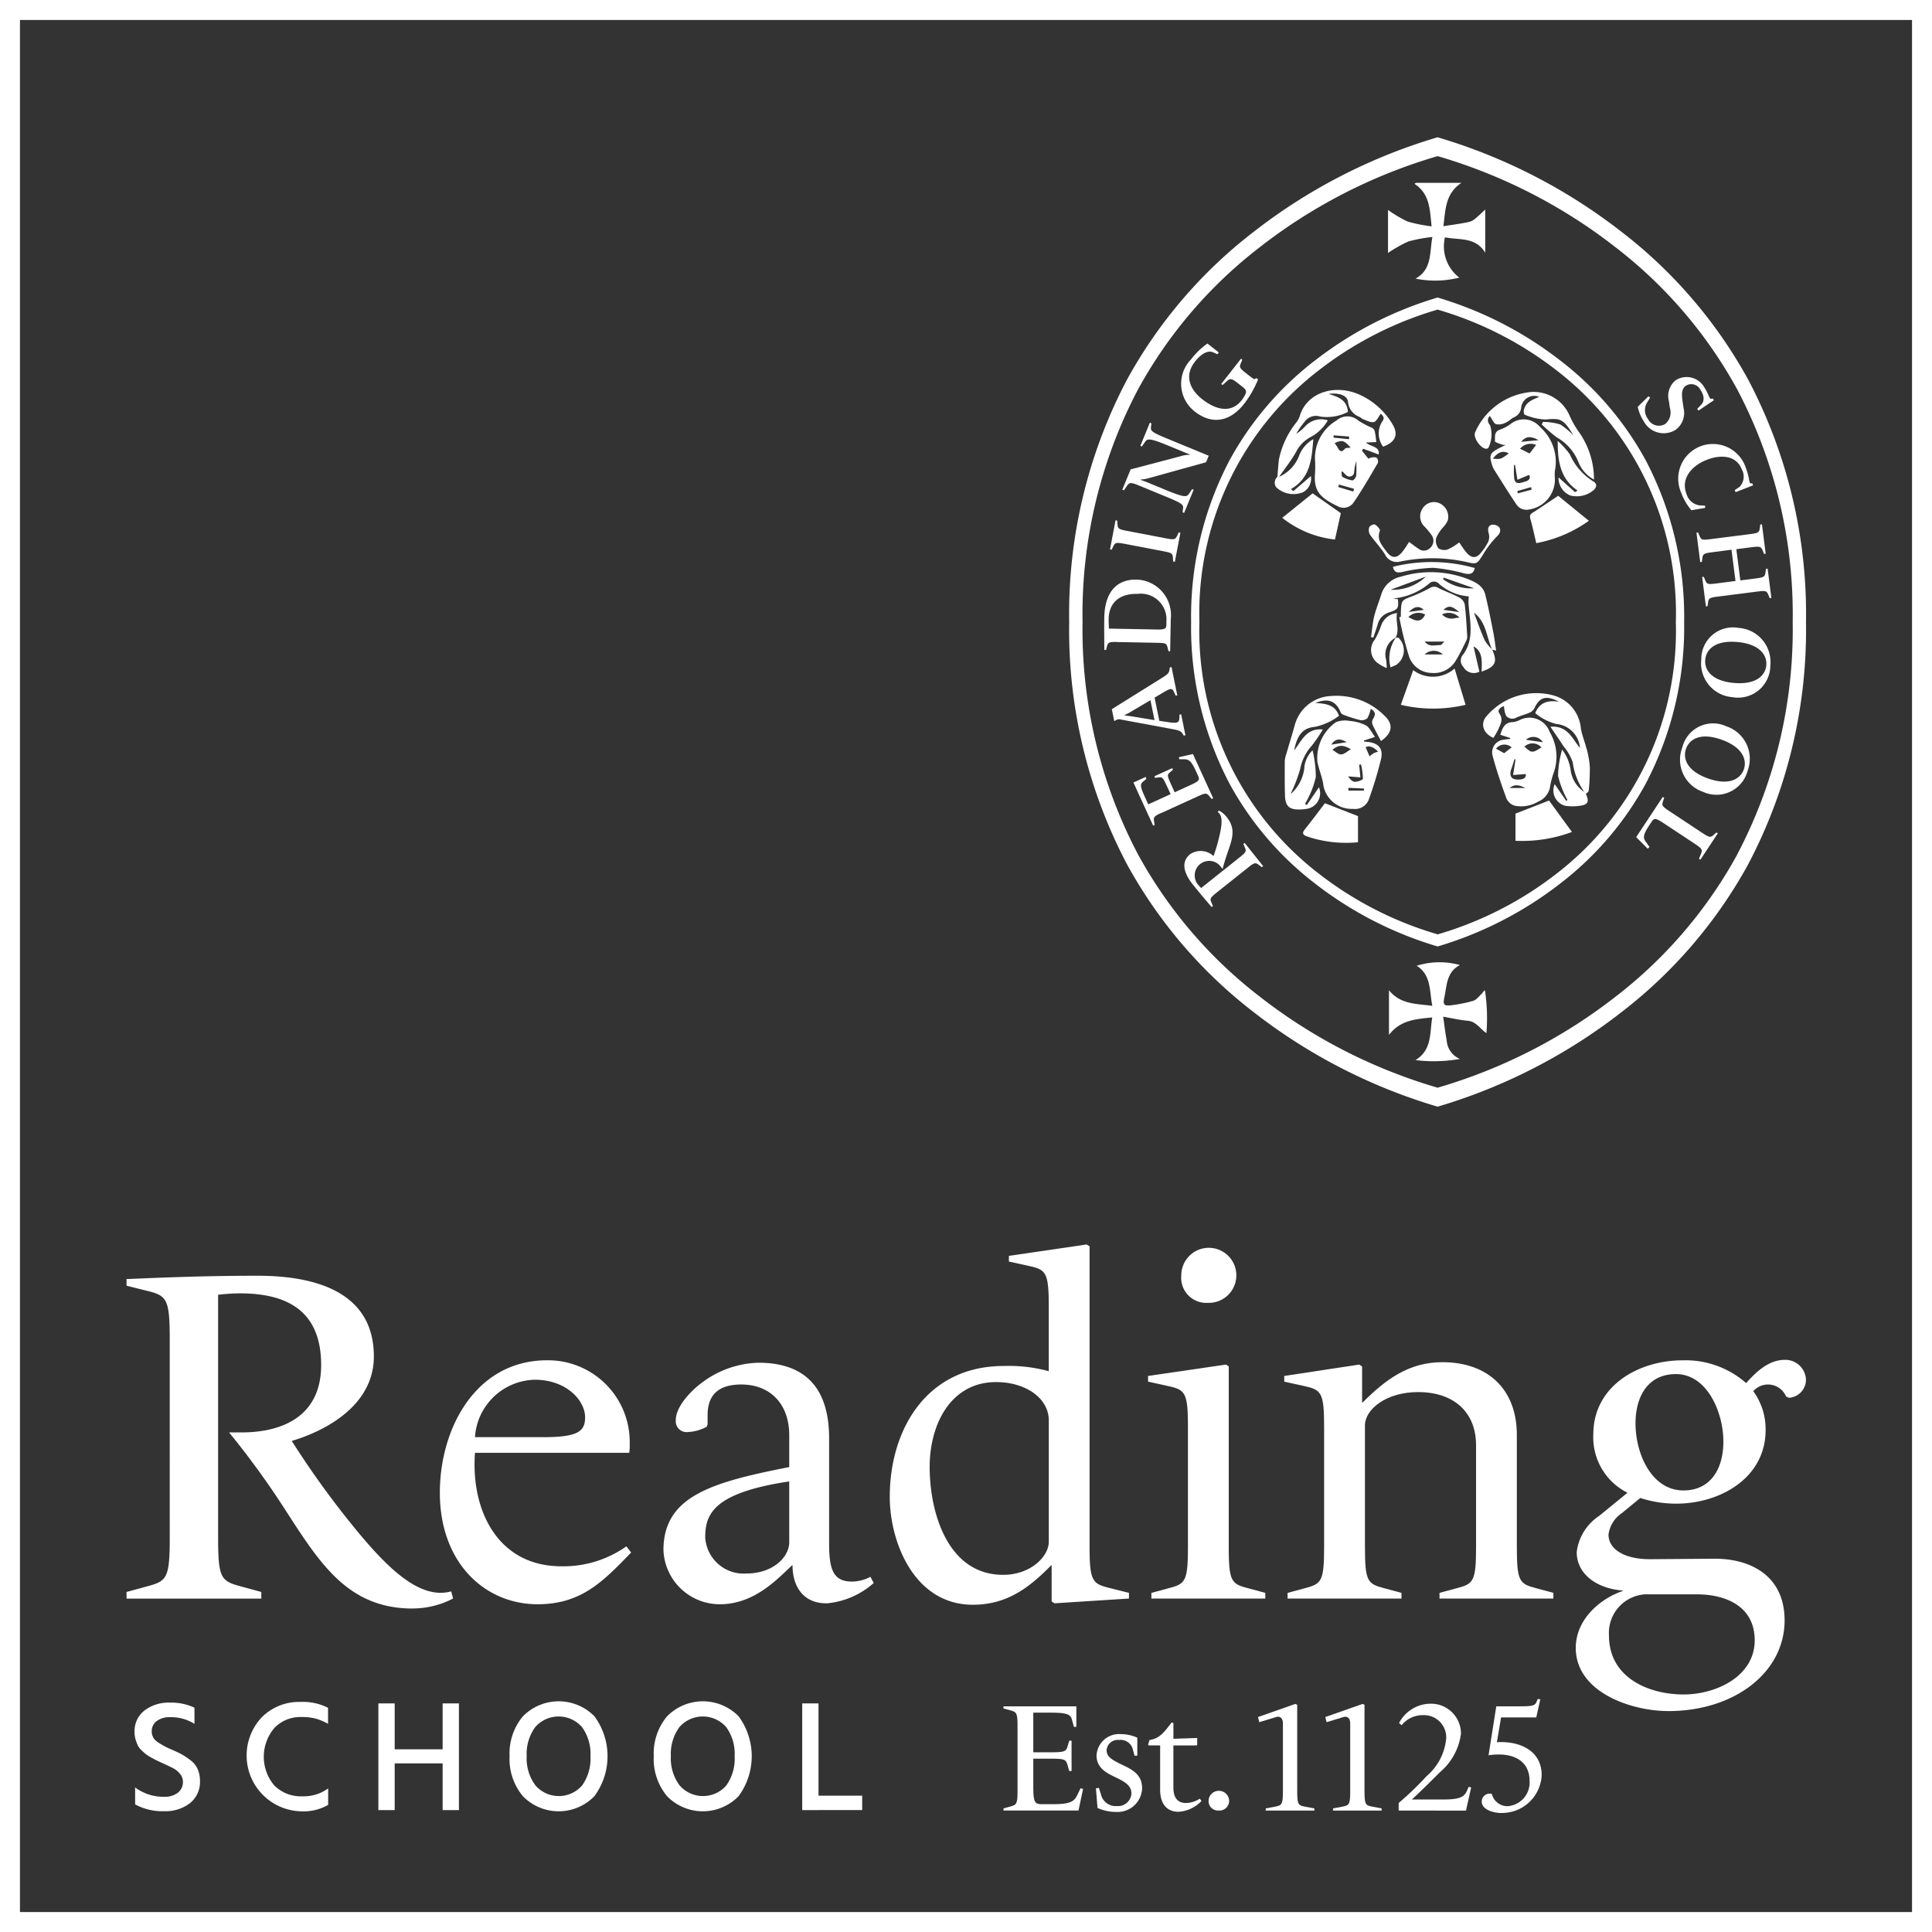 <svg id="Logo" xmlns="http://www.w3.org/2000/svg" xmlns:xlink="http://www.w3.org/1999/xlink" width="150" height="150" viewBox="0 0 150 150">
  <rect x="0" y="0" width="150" height="150" fill="#333333" stroke="none"/>
  <defs>
    <clipPath id="clip-path">
      <rect id="Rectangle_12523" data-name="Rectangle 12523" width="150" height="150" fill="none"/>
    </clipPath>
  </defs>
  <g id="Group_11964" data-name="Group 11964">
    <path id="Path_9874" data-name="Path 9874" d="M1.55,1.551h146.9v146.9H1.55ZM0,0V150H150V0Z" fill="#fff"/>
    <g id="Group_11963" data-name="Group 11963">
      <g id="Group_11962" data-name="Group 11962" clip-path="url(#clip-path)">
        <path id="Path_9875" data-name="Path 9875" d="M213.4,39.463a36.794,36.794,0,0,0-9.849-11.5,43.052,43.052,0,0,0-14.278-7.339,43.1,43.1,0,0,0-14.291,7.349,36.8,36.8,0,0,0-9.84,11.5,39.025,39.025,0,0,0-4.472,18.783,39.023,39.023,0,0,0,4.472,18.783,36.794,36.794,0,0,0,9.84,11.5,43.1,43.1,0,0,0,14.291,7.349,43.106,43.106,0,0,0,14.29-7.349,36.79,36.79,0,0,0,9.841-11.5,39.023,39.023,0,0,0,4.472-18.783A39.019,39.019,0,0,0,213.4,39.463M212.544,76.3a35.351,35.351,0,0,1-9.46,11.053A41.171,41.171,0,0,1,189.324,94.4l-.048.012-.049-.012a41.171,41.171,0,0,1-13.759-7.056,35.344,35.344,0,0,1-9.46-11.053,37.458,37.458,0,0,1-4.3-18.04,37.456,37.456,0,0,1,4.3-18.04,35.344,35.344,0,0,1,9.46-11.053,41.171,41.171,0,0,1,13.759-7.056l.049-.012.048.012a41.171,41.171,0,0,1,13.759,7.056,35.351,35.351,0,0,1,9.46,11.053,37.455,37.455,0,0,1,4.3,18.04,37.457,37.457,0,0,1-4.3,18.04" transform="translate(-77.659 -9.966)" fill="#fff"/>
        <path id="Path_9876" data-name="Path 9876" d="M188.568,49.626a24.624,24.624,0,0,0-6.585,7.7A26.119,26.119,0,0,0,178.99,69.9a26.117,26.117,0,0,0,2.993,12.572,24.618,24.618,0,0,0,6.585,7.7,28.872,28.872,0,0,0,9.561,4.919,28.867,28.867,0,0,0,9.561-4.919,24.626,24.626,0,0,0,6.586-7.7A26.123,26.123,0,0,0,217.269,69.9a26.125,26.125,0,0,0-2.993-12.572,24.632,24.632,0,0,0-6.586-7.7,28.867,28.867,0,0,0-9.561-4.919,28.872,28.872,0,0,0-9.561,4.919m18.827.76A23.774,23.774,0,0,1,216.624,69.9,23.772,23.772,0,0,1,207.4,89.408a27.607,27.607,0,0,1-9.228,4.732l-.038.01-.038-.01a27.6,27.6,0,0,1-9.228-4.732A23.772,23.772,0,0,1,179.634,69.9a23.774,23.774,0,0,1,9.229-19.511,27.613,27.613,0,0,1,9.228-4.732l.038-.009.038.009a27.619,27.619,0,0,1,9.228,4.732" transform="translate(-86.512 -21.608)" fill="#fff"/>
        <path id="Path_9877" data-name="Path 9877" d="M215.906,147.063c-.2.193-.4.457-.641.532a10.379,10.379,0,0,1-1.722.345c-.547.069-.642-.055-.526-.585.206-.935.154-1.989,1.216-2.537a5.926,5.926,0,0,0-3.359.056c1.142.72.978,1.938,1.215,3.112-1.236-.171-2.466-.1-3.366-1.211v3.468c.892-1.169,2.1-1.227,3.358-1.358-.2,1.23-.008,2.524-1.3,3.312a11.585,11.585,0,0,0,3.452-.091,1.663,1.663,0,0,1-1.029-1.447c-.11-.582-.178-1.171-.274-1.831.726.124,1.316.266,1.914.316.657.055.949.633,1.445.959a14.461,14.461,0,0,0-.116-3.327c-.134.087-.183.206-.269.287" transform="translate(-100.883 -69.892)" fill="#fff"/>
        <path id="Path_9878" data-name="Path 9878" d="M212.87,30.842c.168-1.28.133-2.515,1.4-3.368h-3.54l-.1.08c1.2.789,1.183,2,1.325,3.3a11.828,11.828,0,0,1-1.866-.375,9.877,9.877,0,0,1-1.519-.9v3.339a10.412,10.412,0,0,1,1.586-.894,11.449,11.449,0,0,1,1.86-.345c-.231,1.24-.019,2.521-1.311,3.233a7.676,7.676,0,0,0,3.4-.079,3.052,3.052,0,0,1-1.113-3.129c1.092.229,2.374-.056,3.126,1.2V29.547c-.914.858-.938.9-1.434,1-.567.116-1.144.188-1.81.294" transform="translate(-100.805 -13.279)" fill="#fff"/>
        <path id="Path_9879" data-name="Path 9879" d="M182.549,124.39l.116.267c.124.29.115.364-.384.762l-3.005,2.394a1.685,1.685,0,0,1-.188-.2,1.124,1.124,0,1,1,1.734-1.419l.114.143c.087-.342.274-.947.449-1.446.35-.987.557-1.726-.123-2.581a1.866,1.866,0,0,0-.612-.513l-.089.119a.59.59,0,0,1,.128.112c.289.362.163,1.094-.029,1.877a12.481,12.481,0,0,1-.426,1.427,1.47,1.47,0,0,0-1.8-.156c-.837.667-.391,1.631.177,2.344.553.695,1.079,1.306,1.48,1.773l.1-.08-.116-.267c-.13-.285-.116-.365.384-.762l2.465-1.963c.5-.4.574-.389.829-.2l.234.173.1-.081-1.433-1.8Z" transform="translate(-86.017 -58.869)" fill="#fff"/>
        <path id="Path_9880" data-name="Path 9880" d="M172.477,117.893l2.88-1.316c.58-.265.65-.239.853,0l.186.224.117-.054-1.572-3.439-1.089.247.032.161.394,0c.353.005.548.158.873.87l.187.408c.136.3.112.408-.538.7l-1.278.584-.284-.622c-.291-.635-.311-.734-.1-.914l.252-.215-.057-.124-1.388.634.057.125.29-.041c.273-.041.338.046.629.681l.284.622-1.734.792-.281-.615c-.353-.773-.354-.957-.13-1.143l.273-.225-.067-.145-.946.432,1.531,3.35.117-.054-.048-.287c-.051-.311-.017-.384.556-.646" transform="translate(-82.321 -54.767)" fill="#fff"/>
        <path id="Path_9881" data-name="Path 9881" d="M172.564,105.4l.1.158.126-.026-.332-1.63-.127.026-.015.305c-.018.33-.183.394-.961.266l-.592-.089-.367-1.8.712-.424c.553-.33.66-.3.785-.028l.138.3.127-.026-.447-2.195-.127.026-.032.184c-.042.249-.109.34-.66.677l-3.816,2.382.185.908.048.006a.5.5,0,0,1,.513-.1l3.778.7c.717.133.826.173.962.385m-3.691-1.3c-.313-.052-.664-.1-.814-.113l0-.022a5.894,5.894,0,0,0,.676-.37l1.342-.793.316,1.548Z" transform="translate(-80.754 -48.446)" fill="#fff"/>
        <path id="Path_9882" data-name="Path 9882" d="M166.926,91.946l3.158.06c.638.012.69.066.767.371l.071.282.129,0,.048-2.505a2.759,2.759,0,0,0-2.631-3.057c-1.951-.037-2.5,1.479-2.531,2.921-.016.843,0,1.868.005,2.545l.129,0,.073-.28c.082-.3.151-.354.781-.342m-.65-1.774c.023-1.215.759-1.991,2.262-1.962a1.991,1.991,0,0,1,2.223,2.116l0,.251c-.006.326-.076.416-.79.4l-3.675-.07c0-.152-.022-.463-.017-.737" transform="translate(-80.2 -42.098)" fill="#fff"/>
        <path id="Path_9883" data-name="Path 9883" d="M167.054,80.21c.139-.283.208-.323.827-.206l3.11.594c.627.119.669.181.694.5l.022.29.127.024.432-2.26-.128-.023-.127.261c-.139.282-.2.324-.828.205L168.074,79c-.62-.118-.67-.182-.694-.5l-.022-.29-.127-.024-.431,2.26.128.024Z" transform="translate(-80.62 -37.791)" fill="#fff"/>
        <path id="Path_9884" data-name="Path 9884" d="M169,68.438c.172-.258.277-.313.859-.072l2.282.941c1.186.489,1.259.593,1.219.889l-.035.282.119.049.741-1.8-.119-.05-.237.354c-.191.283-.372.306-1.861-.308l-1.411-.582c-.162-.067-.392-.145-.484-.183l.011-.028a2.693,2.693,0,0,0,.656-.116l4.407-1.221.209-.506-3.265-1.347c-1.186-.489-1.252-.59-1.219-.889l.034-.282-.119-.049-.741,1.8.119.049.244-.351c.191-.283.373-.306,1.862.308l1.074.443c.126.052.4.158.558.222l-.009.021a2.374,2.374,0,0,0-.748.119l-3.853,1.014-.648,1.573.126.052Z" transform="translate(-81.51 -30.703)" fill="#fff"/>
        <path id="Path_9885" data-name="Path 9885" d="M178.533,56.89c1.417,1.11,2.8.757,3.865-.6a8.112,8.112,0,0,0,1.07-1.883l-.131-.1-.065.045c-.094.071-.164.026-.547-.274l-.209-.164c-.5-.393-.512-.468-.385-.765l.113-.268-.1-.08-1.536,1.961.107.084.331-.3c.239-.219.35-.238.852.156l.37.29c.263.206.318.345.224.551a2.86,2.86,0,0,1-.3.486c-.819,1.046-2.009.742-3.061-.083-1.022-.8-1.375-1.878-.57-2.906.534-.681,1.049-.9,1.421-.73l.331.144.107-.137-.885-.693a5.71,5.71,0,0,0-1.259,1.213,2.725,2.725,0,0,0,.26,4.053" transform="translate(-85.791 -24.952)" fill="#fff"/>
        <path id="Path_9886" data-name="Path 9886" d="M249.07,60.722a1.624,1.624,0,0,0,.589-1.68l-.076-.507c-.057-.438-.126-.96.265-1.223a.794.794,0,0,1,1.115.31c.378.56.269.954.076,1.158l-.316.332.093.138,1.2-.807-.094-.138-.092.026c-.1.03-.137-.054-.259-.33a3.2,3.2,0,0,0-.289-.537,1.576,1.576,0,0,0-2.216-.584,1.553,1.553,0,0,0-.543,1.639l.074.518a1.171,1.171,0,0,1-.345,1.24.951.951,0,0,1-1.354-.378,1.128,1.128,0,0,1-.076-1.267l.24-.391-.127-.106-.831.817a3.246,3.246,0,0,0,.469,1.13,1.752,1.752,0,0,0,2.5.64" transform="translate(-118.949 -27.369)" fill="#fff"/>
        <path id="Path_9887" data-name="Path 9887" d="M252.441,70.572a4.5,4.5,0,0,0,.767,1.3l1.078-.184-.018-.172-.424-.022a1.235,1.235,0,0,1-1.013-.885c-.472-1.21.414-2.2,1.589-2.657.991-.386,2.255-.406,2.707.754a1.146,1.146,0,0,1-.187,1.361l-.363.239.064.163,1.359-.53-.061-.156-.1,0c-.1.008-.115-.085-.166-.383a4.98,4.98,0,0,0-.229-.8,2.692,2.692,0,1,0-5,1.966" transform="translate(-121.891 -32.257)" fill="#fff"/>
        <path id="Path_9888" data-name="Path 9888" d="M255.98,79.942c-.633.081-.692.036-.814-.255l-.111-.269-.128.017.293,2.282.128-.017.039-.288c.044-.312.09-.371.723-.453l1.537-.2.312,2.425-1.537.2c-.633.081-.692.035-.814-.255l-.111-.269-.128.017.293,2.282.128-.017.039-.288c.044-.312.09-.371.723-.453l3.141-.4c.625-.081.692-.036.814.255l.111.269.128-.017-.293-2.282-.128.017-.04.288c-.044.312-.1.372-.722.453l-1.228.158-.312-2.425,1.228-.158c.625-.08.692-.035.814.255l.111.269.128-.017-.293-2.282-.128.017-.039.288c-.044.312-.1.373-.723.453Z" transform="translate(-123.215 -38.078)" fill="#fff"/>
        <path id="Path_9889" data-name="Path 9889" d="M258.541,94.341a2.457,2.457,0,0,0-2.9,2.445,2.636,2.636,0,0,0,2.42,2.932A2.5,2.5,0,0,0,261,97.268a2.655,2.655,0,0,0-2.458-2.928m2.149,2.892c-.071.794-.786,1.538-2.526,1.381s-2.287-1.022-2.217-1.8c.072-.8.771-1.532,2.5-1.376,1.77.16,2.306,1.055,2.24,1.8" transform="translate(-123.553 -45.59)" fill="#fff"/>
        <path id="Path_9890" data-name="Path 9890" d="M256.064,108.952a2.458,2.458,0,0,0-3.423,1.641,2.636,2.636,0,0,0,1.61,3.445,2.5,2.5,0,0,0,3.462-1.636,2.655,2.655,0,0,0-1.648-3.45m1.357,3.338c-.268.751-1.146,1.293-2.792.706s-1.959-1.561-1.7-2.3c.271-.758,1.129-1.29,2.768-.706,1.673.6,1.97,1.6,1.72,2.3" transform="translate(-122.028 -52.56)" fill="#fff"/>
        <path id="Path_9891" data-name="Path 9891" d="M251.882,122.705c-.237.207-.317.218-.843-.13l-2.641-1.747c-.532-.352-.547-.426-.449-.725l.092-.276-.108-.071-2.066,3.122.9.9.136-.137-.315-.445c-.206-.282-.16-.543.272-1.2l.209-.317c.18-.272.287-.311.883.083l2.52,1.668c.525.348.555.44.43.74l-.157.388.108.071,1.353-2.045-.107-.071Z" transform="translate(-118.836 -57.882)" fill="#fff"/>
        <path id="Path_9892" data-name="Path 9892" d="M209.716,95.813l-.005.011h.01l.008-.017-.012.007" transform="translate(-101.36 -46.306)" fill="#fff"/>
        <path id="Path_9893" data-name="Path 9893" d="M210,85.243a12.217,12.217,0,0,1,2.427-.334,12.681,12.681,0,0,1,2.4.43c.407.089.724.094.84-.413a12.354,12.354,0,0,0-6.356-.095c.1.439.329.477.687.411" transform="translate(-101.166 -40.824)" fill="#fff"/>
        <path id="Path_9894" data-name="Path 9894" d="M208.047,92.129a1.448,1.448,0,0,0-1.218.923,6.339,6.339,0,0,1-.5,1.129,1.26,1.26,0,0,0,.222,1.832,3.348,3.348,0,0,0,.694.386,3.548,3.548,0,0,0-.058-.7,1.456,1.456,0,0,1,.754-1.66c.334-.627-.033-1.266.109-1.907" transform="translate(-99.583 -44.529)" fill="#fff"/>
        <path id="Path_9895" data-name="Path 9895" d="M209.472,95.846c-.051-.039-.153-.013-.234-.013a2.822,2.822,0,0,0-.4,2.3c.189-.085.329-.14.46-.209a1.366,1.366,0,0,0,.175-2.079" transform="translate(-100.878 -46.315)" fill="#fff"/>
        <path id="Path_9896" data-name="Path 9896" d="M227.733,121.309v2.111a11.108,11.108,0,0,0,4.384-.685l-1.781-2.443-2.6,1.018" transform="translate(-110.071 -58.141)" fill="#fff"/>
        <path id="Path_9897" data-name="Path 9897" d="M212.752,94.858a1.964,1.964,0,0,0,1.89-.932c.318-.511.577-1.061.846-1.6a.8.8,0,0,0,.053-.391c-.052-.8-.09-1.608-.192-2.406a.837.837,0,0,0-.417-.522c-.529-.279-1.1-.48-1.634-.748a.614.614,0,0,0-.64,0,12,12,0,0,1-1.365.64c-.854.325-.86.309-.9,1.252-.005.118,0,.236,0,.353l-.121.027a26.8,26.8,0,0,0,.772,3.1,1.89,1.89,0,0,0,1.71,1.23m-.514-1.434a1.016,1.016,0,0,1,1.414,0Zm2.682-3.292L213.7,89.96c.391-.352.637-.331,1.216.172m.032.439a2.1,2.1,0,0,0-.314.028,1.017,1.017,0,0,1-1.044-.28,1.139,1.139,0,0,1,1.358.252m-1.171,1.856c-.132.113-.234.275-.333.273-.409-.01-.867.174-1.2-.273Zm-1.6-2.464-1.166.16c.35-.336.716-.564,1.166-.16m.1.361c-.325.709-.812.47-1.3.2a1.093,1.093,0,0,1,1.3-.2" transform="translate(-101.63 -42.614)" fill="#fff"/>
        <path id="Path_9898" data-name="Path 9898" d="M211.465,100.588l-.963,2.69a10.874,10.874,0,0,0,5.028,0l-.853-2.815a2.545,2.545,0,0,1-3.212.125" transform="translate(-101.743 -48.557)" fill="#fff"/>
        <path id="Path_9899" data-name="Path 9899" d="M227.783,114.381a1.545,1.545,0,0,0,.908-1.016,7.2,7.2,0,0,1,.284-1.165,3.737,3.737,0,0,0-.287-3.231,1.665,1.665,0,0,0-2.3-.941,1.748,1.748,0,0,1-.522.173c-.695,0-.853.488-1.01.987l.773.247-.016.074c-.16.019-.321.026-.478.058a.987.987,0,0,0-.878,1.25c.3,1.127.679,2.237,1.083,3.332a1.013,1.013,0,0,0,.646.546,2.581,2.581,0,0,0,1.8-.313m.371-4.62-1.316-.187a.865.865,0,0,1,1.316.187m-.111.4a3.606,3.606,0,0,1-.491.289.509.509,0,0,1-.378.013,2.662,2.662,0,0,1-.447-.363.925.925,0,0,1,1.316.061m-2.083.905.073.043c-.057.359-.113.719-.19,1.2l.989-.074c.036.382-.308.435-.652.426-.44-.011-.6-.229-.524-.654a1.8,1.8,0,0,1,.078-.236q.114-.353.226-.707m-.813-.45-.629-.351a.832.832,0,0,1,1.214-.1l-.585.452m.436,2.7c.315-.267.659-.288,1.206,0Z" transform="translate(-108.371 -52.138)" fill="#fff"/>
        <path id="Path_9900" data-name="Path 9900" d="M193.764,66.527a1.2,1.2,0,0,0,.592-1.244L193,66.447l-.2-.149c1.545-.884,1.624-2.39,1.743-3.881a2.513,2.513,0,0,0-1.12,1.336,2.921,2.921,0,0,1-1.534,1.587c.445-.641.94-1.254,1.318-1.932a2.67,2.67,0,0,1,1.092-1.134,3.307,3.307,0,0,0,1.372-1.319,1.691,1.691,0,0,0-1.8.511,3.56,3.56,0,0,1-.647.536,5.457,5.457,0,0,1,.64-.924,1.067,1.067,0,0,1,1.21-.417,3.554,3.554,0,0,0,2.155-.357c-.057-.95-.779-1.176-1.5-1.4.823-.109,1.462.116,1.511.623a1.384,1.384,0,0,0,.912,1.172c.089.045.159.134.25.165.282.1.6.285.847.222.214-.055.352-.407.537-.644.1.123.358.265.122.587A1.717,1.717,0,0,0,199.964,63c.956-.345,1.223-.948.72-1.758a5.671,5.671,0,0,0-2.6-2.3c-1.9-.826-4.08-.145-4.606,1.729a1.793,1.793,0,0,1-.244.438,6.793,6.793,0,0,0-1.367,2.928c-.042.436-.074.872-.111,1.308a.6.6,0,0,0-.081.817,1.959,1.959,0,0,0,2.091.366" transform="translate(-92.58 -28.321)" fill="#fff"/>
        <path id="Path_9901" data-name="Path 9901" d="M196.778,77.72l.454-2.045-2.189-1.54-2.358,1.9a7.957,7.957,0,0,0,4.093,1.685" transform="translate(-93.131 -35.832)" fill="#fff"/>
        <path id="Path_9902" data-name="Path 9902" d="M209.864,75.937a1.1,1.1,0,0,0,.16,1.416,5.2,5.2,0,0,1,.544.659.744.744,0,0,1-.127,1,.672.672,0,0,1-.92.029c-.239-.144-.455-.327-.7-.507-.194.285-.346.545-.532.776-.422.522-.824.515-1.218-.021-.351-.478-.788-.923-.521-1.626.04-.1-.213-.383-.386-.48-.088-.05-.392.089-.437.206a.711.711,0,0,0,.053.579c.368.529.833.994,1.168,1.541a1.014,1.014,0,0,0,1.167.553,12.255,12.255,0,0,1,5.144.027c.845.206.835.153,1.316-.6a7.178,7.178,0,0,1,1.052-1.37c.264-.251.344-.486.184-.725a.659.659,0,0,0-.592-.189c-.3.095-.3.373-.217.674a1.01,1.01,0,0,1-.038.638,4.217,4.217,0,0,1-.52.8c-.386.512-.769.522-1.189.024-.2-.241-.368-.514-.549-.77a4.421,4.421,0,0,1-.874.541.846.846,0,0,1-.732-.077.992.992,0,0,1-.184-.8,3,3,0,0,1,.534-.826,2.135,2.135,0,0,0,.365-.528,1.148,1.148,0,0,0-.676-1.366,1.038,1.038,0,0,0-1.276.425" transform="translate(-99.416 -36.459)" fill="#fff"/>
        <path id="Path_9903" data-name="Path 9903" d="M202.538,65.536c.107-.652-.613-.588-.994-.933l.814-.039c-.046-.324-.069-.593-.129-.853a.444.444,0,0,0-.205-.25,7.342,7.342,0,0,1-1.049-.55,1.28,1.28,0,0,0-1.712-.021,3.4,3.4,0,0,0-1.674,2.969,8.356,8.356,0,0,1,0,1.214c-.086,1.249.358,1.8,1.736,2.459a.945.945,0,0,0,1.237-.235c.691-1,1.3-2.065,1.915-3.116a.414.414,0,0,0-.088-.384c-.076-.072-.255-.051-.386-.04a.973.973,0,0,0-.266.1l-.494-.617.083-.158,1.211.448m-3.492-1.486,1.2.092-.009.207-.556-.055-.647-.065.008-.179m.079.606c.573-.268.731-.225,1.243.348-.162.027-.37,0-.443.085-.305.36-.439.145-.588-.128a3.283,3.283,0,0,0-.212-.3m1.441,3.754-1.161-.353c.018-.064.035-.128.053-.192l1.172.33c-.022.072-.043.144-.064.215m.222-1.211c-.013.13-.2.354-.286.343a2.228,2.228,0,0,1-.769-.269c-.077-.043-.058-.258-.083-.395l.1-.023a1.672,1.672,0,0,0,.289.3.362.362,0,0,0,.6-.288,3.75,3.75,0,0,1,.169-.835c0,.389.025.78-.014,1.164" transform="translate(-95.497 -30.244)" fill="#fff"/>
        <path id="Path_9904" data-name="Path 9904" d="M196.687,104.575a3.041,3.041,0,0,0-2.838,2.214c-.22.789-.463,1.571-.691,2.358a1.85,1.85,0,0,0-.1.488c0,.877-.009,1.754.016,2.63s.327,1.145,1.181,1.12a3.289,3.289,0,0,0,.648-.076,1.231,1.231,0,0,0,.812-1.647l-.945,1.378-.142-.095a2.791,2.791,0,0,0,.182-.324,6.933,6.933,0,0,0,.661-1.763,9.174,9.174,0,0,0-.255-2.068,2.163,2.163,0,0,0-.645,1.432A3.148,3.148,0,0,1,193.5,112.2a11.557,11.557,0,0,0,.753-1.951,3.77,3.77,0,0,1,.9-1.81,12.231,12.231,0,0,0,.861-1.263c-1.28-.123-1.623.853-2.226,1.626.229-1.193.676-1.749,1.607-1.831a4.668,4.668,0,0,0,1.874-.859c-.3-.867-1.032-.945-1.831-.995.965-.4,1.6-.169,1.956.72a.38.38,0,0,0,.206.191,11.151,11.151,0,0,0,1.289.411.687.687,0,0,0,.577-.131,2.334,2.334,0,0,0,.266-.735c.259.145.469.36.179.781a.515.515,0,0,0-.045.43c.2.436.435.854.663,1.288.9-.622.977-1.307.275-1.965a5.246,5.246,0,0,0-4.116-1.533" transform="translate(-93.31 -50.538)" fill="#fff"/>
        <path id="Path_9905" data-name="Path 9905" d="M195.966,122.712c-.22.275-.209.432.128.556a9.469,9.469,0,0,0,3.987.463V121.7l-2.57-1c-.471.617-.995,1.326-1.545,2.013" transform="translate(-94.646 -58.338)" fill="#fff"/>
        <path id="Path_9906" data-name="Path 9906" d="M201.83,109.937l-.269-.025-.012-.083.858-.278c-.262-.348-.422-.735-.708-.9a3.5,3.5,0,0,0-1.289-.346,1.88,1.88,0,0,0-1.035.1,3.417,3.417,0,0,0-1.441,3.066c.119.639.407,1.253.476,1.893a2.235,2.235,0,0,0,2.29,1.773,1.142,1.142,0,0,0,1.25-.793,30.112,30.112,0,0,0,.926-3.072c.191-.827-.2-1.247-1.046-1.337m-1.621.023-1.194.193c.294-.448.646-.523,1.194-.193m-1.109.592c.486-.391.807-.406,1.438-.045-.259.149-.5.39-.758.405-.22.013-.455-.231-.68-.36m2.176,2.142-.1-.982.145-.023a5.055,5.055,0,0,1,.149,1.108c-.006.1-.422.252-.641.237-.2-.014-.383-.222-.5-.419Zm.272,1.023H200.34c0-.07.008-.141.012-.211l1.2.053c0,.053,0,.105-.007.158m.745-2.893a2.338,2.338,0,0,0-.3.242l-.309-.715c.241-.114.549-.087.97.345a2.144,2.144,0,0,0-.357.128" transform="translate(-95.654 -52.336)" fill="#fff"/>
        <path id="Path_9907" data-name="Path 9907" d="M215.437,92l.3.065c-.069-.464-.117-.9-.2-1.319-.2-1.015-.393-2.034-.644-3.037-.167-.67-.746-.956-1.339-1.192a7.955,7.955,0,0,0-5.222-.186,2.015,2.015,0,0,0-1.52,1.4c-.171.56-.4,1.1-.539,1.671-.128.529-.167,1.079-.245,1.62l.176.032c.119-.36.252-.716.354-1.08a1.291,1.291,0,0,1,.9-.878c.662-.232.727-.311.653-1.021l-.366-.056a5.075,5.075,0,0,0,2.765-1.132.538.538,0,0,1,.809.007,3.9,3.9,0,0,0,2.3.962,4.376,4.376,0,0,0-.027.468c.071,1.371.508,2.779-.417,4.05a.706.706,0,0,0,.023.966.937.937,0,0,0,1.241.365l-.455-1.967c.747.41.644,1.2.629,1.958,1.078-.372,1.251-.748.825-1.691m-7.9-4.661,2.746-1.02a3.735,3.735,0,0,1-2.746,1.02m4.085-.811.046-.135,2.358.83a3.631,3.631,0,0,1-2.4-.7m2.392,2.6c.93.676.97,1.847,1.388,2.825.009.01.019.02.027.03s0,.009.006.014l-.017,0,.011-.01-.01.01c-.006-.013-.011-.027-.017-.041a3.176,3.176,0,0,1-.554-.69c-.315-.706-.567-1.44-.834-2.135" transform="translate(-99.58 -41.554)" fill="#fff"/>
        <path id="Path_9908" data-name="Path 9908" d="M224.223,97.615s0-.009-.006-.014l-.011.01.017,0" transform="translate(-108.366 -47.174)" fill="#fff"/>
        <path id="Path_9909" data-name="Path 9909" d="M224.2,97.572l-.027-.03.017.041.011-.01" transform="translate(-108.351 -47.145)" fill="#fff"/>
        <path id="Path_9910" data-name="Path 9910" d="M224.123,66.613a1.323,1.323,0,0,0,.144.32c.564.891,1.118,1.788,1.707,2.662a.935.935,0,0,0,1.006.422,2.35,2.35,0,0,0,2-2.423,2.851,2.851,0,0,1,.007-.606,3.59,3.59,0,0,0-1.155-3.367,1.638,1.638,0,0,0-2.27-.257,3.148,3.148,0,0,1-.833.451c-.5.161-.385.577-.4.908,0,.079.348.177.54.256a1.346,1.346,0,0,0,.289.031c-1.269.6-1.316.678-1.041,1.6m1.993,2.151-.049-.173,1.075-.308.037.2-1.063.282m1.6-4.126-1.347.128c.359-.432.726-.478,1.347-.128m-.189.37-.5.663-.745-.366a1.066,1.066,0,0,1,1.244-.3m-1.707,1.559.075-.009c.055.344.11.688.185,1.159l.9-.379c.191.317-.107.475-.36.539-.272.069-.687.259-.783-.224a5.626,5.626,0,0,1-.014-1.085m-.416-.9c-.6.453-.622.461-1.234.407.429-.538.777-.645,1.234-.407" transform="translate(-108.26 -30.461)" fill="#fff"/>
        <path id="Path_9911" data-name="Path 9911" d="M222.526,63.31a.266.266,0,0,0,.132-.06A2.356,2.356,0,0,0,222.8,61.5c-.248-.3-.209-.551-.02-.734.167.238.276.556.482.641a1.164,1.164,0,0,0,.755-.127c.228-.093.406-.3.631-.41a.912.912,0,0,0,.566-.791,1.02,1.02,0,0,1,1.4-.795c-.538.219-1.073.417-1.2,1.045-.022.108.016.323.069.339a4.687,4.687,0,0,0,1.631.375c1.146-.12,1.388-.05,2.147,1.226a6.289,6.289,0,0,0-1.01-.842,4.823,4.823,0,0,0-1.353-.2l-.09.2a13.922,13.922,0,0,0,1.162,1,3.834,3.834,0,0,1,1.685,1.922,2.621,2.621,0,0,0,1.209,1.354,6.376,6.376,0,0,0-1.13-3.631A7.22,7.22,0,0,1,229,60.812a3.046,3.046,0,0,0-3.431-1.851,5.272,5.272,0,0,0-3.931,3.065c-.2.4.458,1.328.89,1.284" transform="translate(-107.106 -28.471)" fill="#fff"/>
        <path id="Path_9912" data-name="Path 9912" d="M230.889,108.454c-.126-.518-.337-1.018-.433-1.541a2.912,2.912,0,0,0-2.1-2.571,5.061,5.061,0,0,0-5.178,1.553c-.566.584-.338,1.373.486,1.735a5.483,5.483,0,0,0,.392-.686c.156-.384.4-.735.072-1.212-.2-.289.144-.506.363-.575a2.021,2.021,0,0,0,.157.749.625.625,0,0,0,.822.137c.335-.147.7-.235,1.032-.385a.765.765,0,0,0,.353-.341c.4-.85.88-1.018,1.9-.5-.895-.121-1.509.069-1.843.891a4.1,4.1,0,0,0,1.645.845,2.011,2.011,0,0,1,1.826,1.857c-.6-.71-.934-1.751-2.292-1.645.378.56.709,1.033,1.022,1.52a3.962,3.962,0,0,1,.711,1.236,5.11,5.11,0,0,0,.9,2.307,2.409,2.409,0,0,1-1.055-1.644,3.389,3.389,0,0,0-.667-1.647,7.844,7.844,0,0,0-.317,2.043,7.449,7.449,0,0,0,.731,1.875l-.1.061-.891-1.292a1.227,1.227,0,0,0,.823,1.679,3.975,3.975,0,0,0,1.042.011c.719-.08.842-.307.555-.93.076-.083.212-.161.219-.25a15.731,15.731,0,0,0,.087-1.863,7.423,7.423,0,0,0-.254-1.423" transform="translate(-107.718 -50.341)" fill="#fff"/>
        <path id="Path_9913" data-name="Path 9913" d="M235.015,67.29a6.383,6.383,0,0,0-.934-1.031c-.007,1.546.182,2.93,1.542,3.852l-.2.125-1.279-1.147a1.474,1.474,0,0,0,.9,1.4,2.014,2.014,0,0,0,1.864-.447c.259-.275.181-.517-.094-.659a4.688,4.688,0,0,1-1.8-2.1" transform="translate(-113.14 -32.025)" fill="#fff"/>
        <path id="Path_9914" data-name="Path 9914" d="M229.935,76.267c.174.605.3,1.224.465,1.91a10.24,10.24,0,0,0,4.083-1.734L232.1,74.5c-.59.394-1.218.823-1.856,1.235-.2.131-.4.207-.308.533" transform="translate(-111.124 -36.008)" fill="#fff"/>
        <path id="Path_9915" data-name="Path 9915" d="M41.238,217.548c-5.012,0-7.186-3.464-9.877-7.629a65.357,65.357,0,0,0-4.385-6.044h.958c3.133,0,6.191-1.216,6.191-5.233,0-4.275-2.727-5.564-6.3-5.564a15.052,15.052,0,0,0-1.7.11V212.02c0,3.169.221,3.39,1.732,3.8l1.622.442v.516H19.016v-.516l1.622-.442c1.511-.405,1.732-.626,1.732-3.8V196.689c0-3.169-.221-3.427-1.732-3.8l-1.622-.405v-.516c1.843-.073,5.638-.258,10.172-.258,4.275,0,9.029,1.142,9.029,6.265,0,4.054-4.238,5.933-6.375,6.56a69.646,69.646,0,0,0,4.569,6.376c2.322,2.874,4.68,5.417,7,5.417a3.28,3.28,0,0,0,.811-.111l.147.553a6.792,6.792,0,0,1-3.133.774" transform="translate(-9.191 -92.662)" fill="#fff"/>
        <path id="Path_9916" data-name="Path 9916" d="M73.687,223.353c-4.09,0-7.591-3.206-7.591-8.66,0-5.012,2.8-10.282,8.329-10.282a6.344,6.344,0,0,1,6.412,6.449,4.66,4.66,0,0,1-.037.737H68.823c-.332,4.459,1.769,8.808,6.707,8.808a8.478,8.478,0,0,0,5.049-1.548l.368.479c-2.175,2.248-3.87,4.017-7.26,4.017m.406-12.972c2.727,0,3.28-.442,3.28-1.548,0-1.29-1.437-2.911-3.907-2.911a4.765,4.765,0,0,0-4.643,4.459Z" transform="translate(-31.946 -98.799)" fill="#fff"/>
        <path id="Path_9917" data-name="Path 9917" d="M112.334,223.451c-1.769,0-2.617-1.29-2.617-2.948h-.037c-1.106,1.032-2.911,3.022-5.6,3.022a4.376,4.376,0,0,1-4.385-4.2c0-4.2,3.759-5.271,9.766-6.45v-2.469c0-2.469-1.511-3.943-3.722-3.943-2.137,0-2.617,1.179-2.617,2.4v.7l-.073.184a3.379,3.379,0,0,1-1.437.406.843.843,0,0,1-.958-.921c0-1.068,1.179-2.285,2.027-2.911a7.6,7.6,0,0,1,4.385-1.548c4.2,0,5.491,2.616,5.491,5.86v8.108c0,1.99.258,3.022,1.769,3.022a3.08,3.08,0,0,0,1.437-.368l.258.479a6.347,6.347,0,0,1-3.685,1.585m-2.875-9.471c-5.9.885-6.523,2.543-6.523,4.349a2.989,2.989,0,0,0,3.206,2.8c2.027,0,3.317-1.253,3.317-2.432Z" transform="translate(-48.185 -98.971)" fill="#fff"/>
        <path id="Path_9918" data-name="Path 9918" d="M146.5,214.867l-.221-.147v-2.8h-.037c-1.7,1.732-3.428,3.059-6.081,3.059-4.57,0-6.45-4.9-6.45-8.366,0-5.307,2.911-10.171,8.845-10.171a11.774,11.774,0,0,1,3.5.405v-5.012c0-2.69-.221-2.875-1.585-3.169l-1.511-.332v-.442l6.043-.885.221.147v23.365c0,2.69.258,2.838,1.585,3.169l1.474.368v.442Zm-.442-4.791v-9.4c0-1.769-1.842-2.985-4.09-2.985-3.5,0-5.159,3.243-5.159,6.6,0,3.464,1.363,8.366,5.712,8.366,2.1,0,3.538-1.4,3.538-2.58" transform="translate(-64.63 -90.387)" fill="#fff"/>
        <path id="Path_9919" data-name="Path 9919" d="M172.779,214.774v-.442l1.363-.368c1.29-.332,1.474-.553,1.474-3.243v-9.287c0-2.69-.221-2.874-1.585-3.169l-1.511-.332v-.442l6.044-.885.221.148v13.967c0,2.69.184,2.911,1.474,3.243l1.363.368v.442Zm4.385-22.959a1.949,1.949,0,0,1-2.064-2.137,2.137,2.137,0,1,1,2.064,2.137" transform="translate(-83.385 -90.662)" fill="#fff"/>
        <path id="Path_9920" data-name="Path 9920" d="M205.044,223.048v-.442l1.363-.368c1.29-.332,1.474-.553,1.474-3.243v-7.85c0-2.543-1.7-4.127-4.5-4.127-2.506,0-4.127,1.363-4.127,2.579v9.4c0,2.69.184,2.911,1.474,3.243l1.363.368v.442h-8.844v-.442l1.363-.368c1.29-.332,1.474-.553,1.474-3.243v-9.287c0-2.69-.221-2.874-1.584-3.169l-1.511-.332v-.442l5.823-.885.221.148v2.8h.037c1.769-1.769,3.575-3.133,6.191-3.133,3.575,0,5.786,2.137,5.786,5.638v8.66c0,2.69.184,2.911,1.474,3.243l1.363.368v.442Z" transform="translate(-93.28 -98.937)" fill="#fff"/>
        <path id="Path_9921" data-name="Path 9921" d="M243.977,231.61c-2.911,0-7.186-1.474-7.186-4.9,0-2.285,1.99-3.869,3.649-4.422v-.037c-1.99-.147-3.575-1.253-3.575-2.985a3.924,3.924,0,0,1,1.732-2.8l2.211-1.805a4.809,4.809,0,0,1-2.654-4.533c0-3.759,3.5-5.749,6.928-5.749a7.121,7.121,0,0,1,4.938,1.769c1.032-1.179,1.953-1.806,3.022-1.806a1.6,1.6,0,0,1,1.621,1.548,1.412,1.412,0,0,1-1.327,1.4l-.221-.111a1.523,1.523,0,0,0-2.543-.405,5.009,5.009,0,0,1,.958,3.021c0,3.722-3.538,5.712-6.928,5.712a8.9,8.9,0,0,1-2.8-.442l-1.437,1.18a2.381,2.381,0,0,0-1.032,1.658c0,1.18,1.29,1.917,3.206,1.917l4.938-.037c2.838-.037,5.528,1.29,5.528,4.791,0,4.017-3.869,7.038-9.029,7.038m2.211-9.065h-4.017a3,3,0,0,0-2.8,3.205c0,3.281,3.1,4.57,5.786,4.57,2.579,0,5.528-1.437,5.528-4.2,0-2.653-2.249-3.574-4.5-3.574m-1.622-17.1c-2.137,0-3.132,1.7-3.132,3.833,0,2.359,1.252,5.2,3.722,5.2,2.1,0,3.1-1.659,3.1-3.8,0-2.248-1.253-5.233-3.685-5.233" transform="translate(-114.449 -98.764)" fill="#fff"/>
        <path id="Path_9922" data-name="Path 9922" d="M24.867,256.246V257.5A3.442,3.442,0,0,0,23,256.983a1.688,1.688,0,0,0-1.063.3.956.956,0,0,0-.387.792.944.944,0,0,0,.381.787,5.753,5.753,0,0,0,1.168.639q.515.222.8.381a5.5,5.5,0,0,1,.664.448,1.782,1.782,0,0,1,.553.689,2.233,2.233,0,0,1,.178.916,2.093,2.093,0,0,1-.774,1.72,3.084,3.084,0,0,1-2,.627,4.4,4.4,0,0,1-2.261-.529v-1.315a3.656,3.656,0,0,0,2.249.725,1.667,1.667,0,0,0,1.069-.314,1.047,1.047,0,0,0,.393-.866.923.923,0,0,0-.234-.608,1.683,1.683,0,0,0-.5-.417q-.27-.141-.811-.387-.32-.147-.449-.209t-.424-.221a3.3,3.3,0,0,1-.436-.27q-.142-.111-.35-.307a1.323,1.323,0,0,1-.3-.393,3.438,3.438,0,0,1-.172-.461,1.966,1.966,0,0,1-.08-.571,2.026,2.026,0,0,1,.768-1.671,3.077,3.077,0,0,1,1.985-.614,4.224,4.224,0,0,1,1.9.393" transform="translate(-9.768 -123.662)" fill="#fff"/>
        <path id="Path_9923" data-name="Path 9923" d="M43.387,256.212v1.241a4.53,4.53,0,0,0-.977-.411,4.393,4.393,0,0,0-1.112-.117,2.787,2.787,0,0,0-2.07.842,3.448,3.448,0,0,0-.007,4.479,2.918,2.918,0,0,0,2.175.835,3.221,3.221,0,0,0,2-.614v1.278a3.806,3.806,0,0,1-2.114.5,4.333,4.333,0,0,1-3.029-7.311,4.079,4.079,0,0,1,3-1.181,4.292,4.292,0,0,1,2.126.455" transform="translate(-17.918 -123.616)" fill="#fff"/>
        <path id="Path_9924" data-name="Path 9924" d="M61.848,255.972h1.265v8.282H61.848v-3.625H58.125v3.625H56.859v-8.282h1.266v3.563h3.723Z" transform="translate(-27.482 -123.72)" fill="#fff"/>
        <path id="Path_9925" data-name="Path 9925" d="M76.575,259.927a4.5,4.5,0,0,1,1.032-3.1,3.894,3.894,0,0,1,5.554-.006,5.225,5.225,0,0,1-.006,6.211,3.872,3.872,0,0,1-5.542,0,4.5,4.5,0,0,1-1.038-3.109m1.985-2.255a3.535,3.535,0,0,0-.657,2.255,3.489,3.489,0,0,0,.676,2.261,2.4,2.4,0,0,0,3.625.012,3.575,3.575,0,0,0,.651-2.273,3.53,3.53,0,0,0-.657-2.261,2.414,2.414,0,0,0-3.637.006" transform="translate(-37.011 -123.571)" fill="#fff"/>
        <path id="Path_9926" data-name="Path 9926" d="M98.241,259.927a4.5,4.5,0,0,1,1.032-3.1,3.894,3.894,0,0,1,5.554-.006,5.225,5.225,0,0,1-.006,6.211,3.872,3.872,0,0,1-5.542,0,4.5,4.5,0,0,1-1.038-3.109m1.985-2.255a3.535,3.535,0,0,0-.657,2.255,3.489,3.489,0,0,0,.676,2.261,2.4,2.4,0,0,0,3.625.012,3.575,3.575,0,0,0,.651-2.273,3.53,3.53,0,0,0-.657-2.261,2.414,2.414,0,0,0-3.637.006" transform="translate(-47.483 -123.571)" fill="#fff"/>
        <path id="Path_9927" data-name="Path 9927" d="M121.815,263.135h3.391v1.119H120.55v-8.282h1.265Z" transform="translate(-58.266 -123.72)" fill="#fff"/>
        <path id="Path_9928" data-name="Path 9928" d="M150.795,264.505v-.168l.528-.144c.491-.132.563-.2.563-1.235v-5c0-1.031-.072-1.1-.563-1.234l-.528-.144v-.167h5.657v1.593h-.192l-.144-.539c-.12-.443-.383-.564-1.726-.564h-1.282v3.08h1.27c1.1,0,1.27-.036,1.39-.455l.132-.444h.18v2.349h-.18l-.144-.5c-.12-.42-.276-.456-1.378-.456h-1.27v2.3c0,1.127.168,1.235.659,1.235h.923c1.234,0,1.582-.192,1.822-.683l.263-.552.2.048-.359,1.678Z" transform="translate(-72.884 -123.935)" fill="#fff"/>
        <path id="Path_9929" data-name="Path 9929" d="M166.246,266.63a3.444,3.444,0,0,1-1.438-.311l-.12-1.523.227-.036.156.491a1.179,1.179,0,0,0,1.246.923,1.043,1.043,0,0,0,1.127-.971c0-.7-.659-.983-1.427-1.354-.731-.36-1.282-.767-1.282-1.606a1.75,1.75,0,0,1,1.882-1.654,3.157,3.157,0,0,1,1.282.276v1.4h-.215l-.12-.443a.979.979,0,0,0-1.09-.779.863.863,0,0,0-.959.791c0,.575.5.791,1.462,1.258.839.408,1.295.851,1.295,1.714a1.9,1.9,0,0,1-2.025,1.822" transform="translate(-79.599 -125.952)" fill="#fff"/>
        <path id="Path_9930" data-name="Path 9930" d="M174.887,265.778c-.959,0-1.426-.683-1.426-1.714v-3.439h-.887l-.048-.048.108-.371c.767-.1,1.139-.6,1.714-1.355l.144.036v1.223l1.846-.06v.528l-.048.048h-1.8v3.284c0,.826.383,1.186.958,1.186a2.027,2.027,0,0,0,1.091-.336l.132.18a2.673,2.673,0,0,1-1.786.839" transform="translate(-83.388 -125.112)" fill="#fff"/>
        <path id="Path_9931" data-name="Path 9931" d="M181.619,269.779a.8.8,0,0,1,1.594,0,.755.755,0,0,1-.827.8.731.731,0,0,1-.767-.8" transform="translate(-87.783 -130.011)" fill="#fff"/>
        <path id="Path_9932" data-name="Path 9932" d="M189.649,264.158l.767-.144c.5-.1.563-.2.563-1.234v-5.237c0-.359-.2-.575-.516-.479l-1.318.4-.1-.4,2.9-1.018.144.072v6.663c0,1.031.06,1.139.563,1.234l.767.144v.168h-3.775Z" transform="translate(-91.374 -123.755)" fill="#fff"/>
        <path id="Path_9933" data-name="Path 9933" d="M199.763,264.158l.767-.144c.5-.1.563-.2.563-1.234v-5.237c0-.359-.2-.575-.516-.479l-1.318.4-.1-.4,2.9-1.018.144.072v6.663c0,1.031.06,1.139.563,1.234l.767.144v.168h-3.775Z" transform="translate(-96.263 -123.755)" fill="#fff"/>
        <path id="Path_9934" data-name="Path 9934" d="M210.181,264.315v-.587a24.714,24.714,0,0,0,2.169-2.086,4.366,4.366,0,0,0,1.523-2.96,1.726,1.726,0,0,0-1.774-1.774,2.1,2.1,0,0,0-1.689.779l-.2-.168a2.785,2.785,0,0,1,2.445-1.5,2.321,2.321,0,0,1,2.361,2.337,4.7,4.7,0,0,1-1.654,3c-.515.528-1.738,1.726-2.157,2.1h2.445c1.234,0,1.618-.18,1.834-.684l.132-.3.192.048-.4,1.8Z" transform="translate(-101.588 -123.744)" fill="#fff"/>
        <path id="Path_9935" data-name="Path 9935" d="M224.168,264.158c-.551,0-1.51-.24-1.51-.9a.625.625,0,0,1,.731-.6l.06.036a1.252,1.252,0,0,0,1.211.935,1.839,1.839,0,0,0,1.714-1.953c0-1.57-1.222-2.062-2.385-2.062a4.919,4.919,0,0,0-.8.06l.6-3.8h1.894c.791,0,1.09-.036,1.21-.3l.12-.276.192.036-.312,1.4h-2.732l-.324,1.929a3.552,3.552,0,0,1,.36-.011c1.426,0,3.116.647,3.116,2.577a3.081,3.081,0,0,1-3.14,2.924" transform="translate(-107.618 -123.396)" fill="#fff"/>
      </g>
    </g>
  </g>
</svg>

